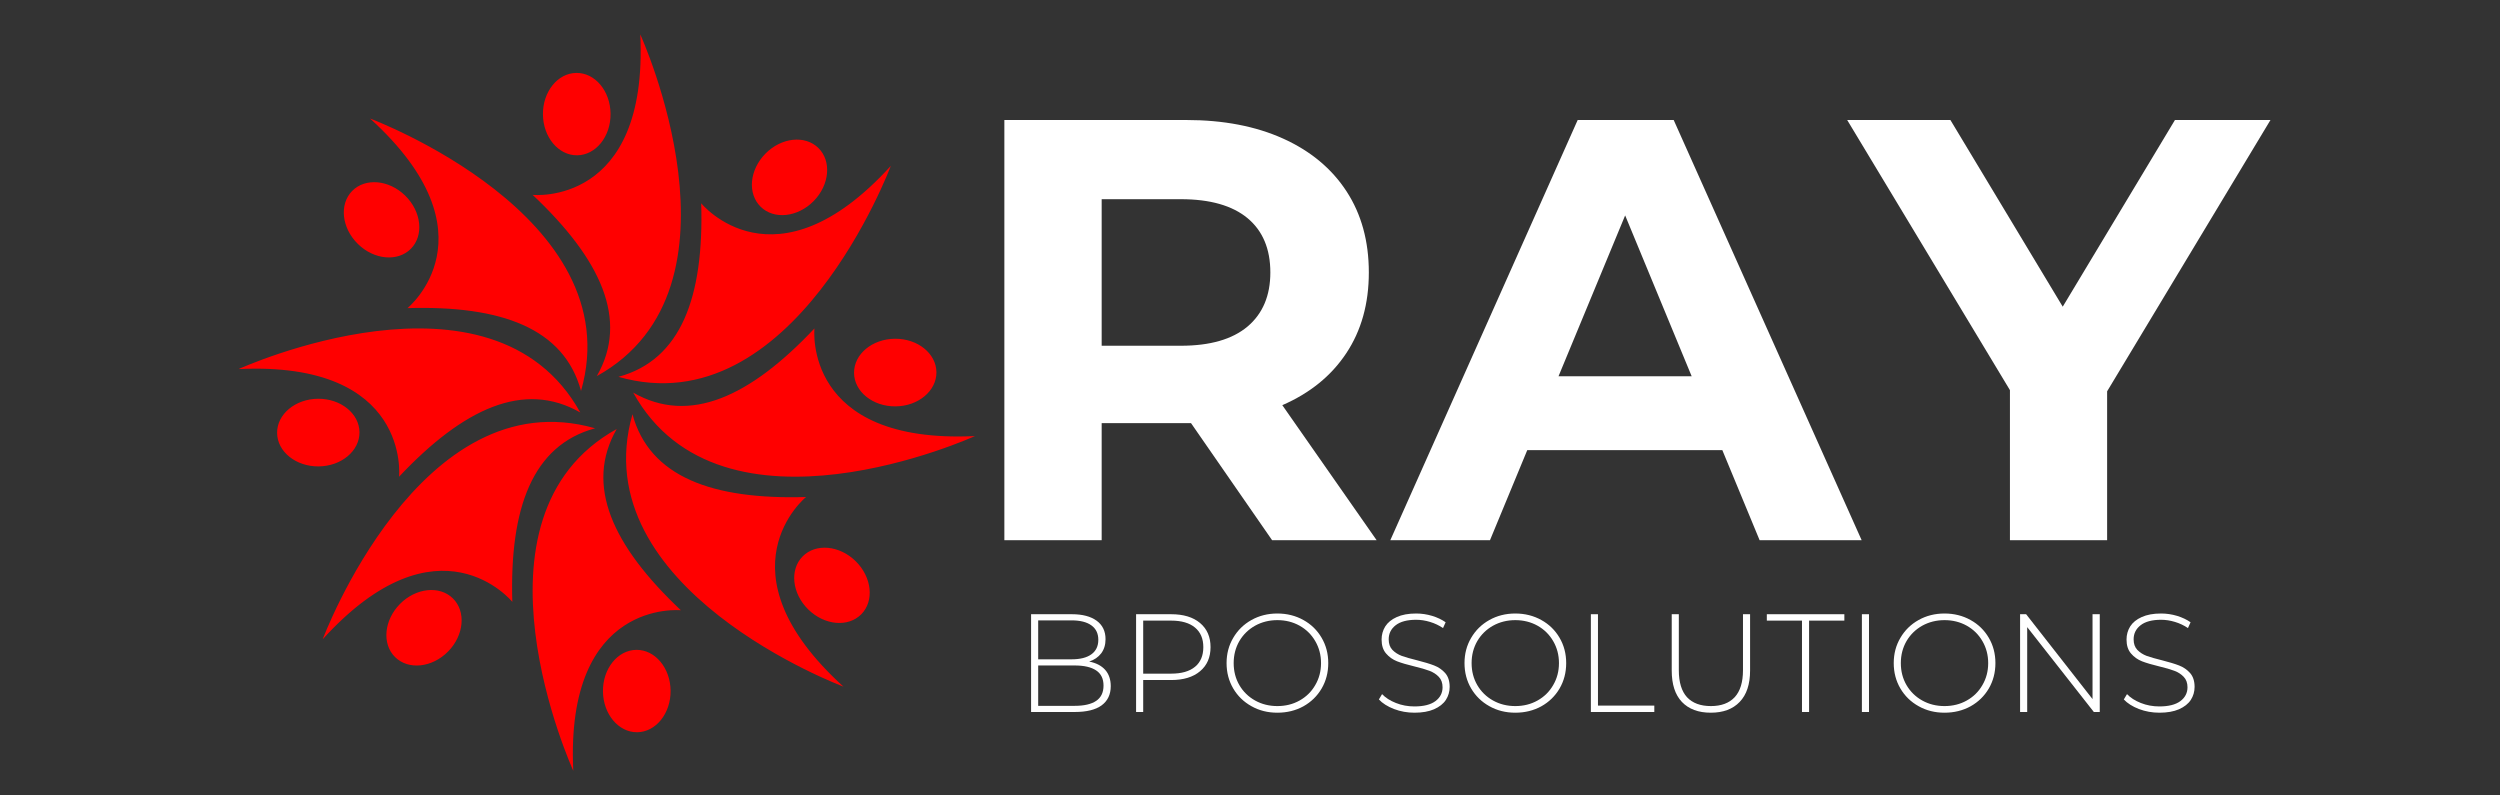 <svg xmlns="http://www.w3.org/2000/svg" xmlns:xlink="http://www.w3.org/1999/xlink" width="440" zoomAndPan="magnify" viewBox="0 0 330 105" height="140" preserveAspectRatio="xMidYMid meet" version="1.0"><rect x="0" y="0" width="330" height="105" fill="#333333" stroke="none"/><defs><g/><clipPath id="85c07f02a3"><path d="M 31.488 4.535 L 128.988 4.535 L 128.988 102 L 31.488 102 Z M 31.488 4.535 " clip-rule="nonzero"/></clipPath></defs><g fill="#ffffff" fill-opacity="1"><g transform="translate(125.998, 71.31)"><g><path d="M 41.922 0 L 31.219 -15.453 L 19.422 -15.453 L 19.422 0 L 6.578 0 L 6.578 -55.469 L 30.594 -55.469 C 35.5 -55.469 39.758 -54.648 43.375 -53.016 C 47 -51.379 49.789 -49.055 51.75 -46.047 C 53.707 -43.035 54.688 -39.469 54.688 -35.344 C 54.688 -31.219 53.691 -27.66 51.703 -24.672 C 49.723 -21.691 46.91 -19.41 43.266 -17.828 L 55.719 0 Z M 41.688 -35.344 C 41.688 -38.457 40.68 -40.848 38.672 -42.516 C 36.66 -44.18 33.727 -45.016 29.875 -45.016 L 19.422 -45.016 L 19.422 -25.672 L 29.875 -25.672 C 33.727 -25.672 36.66 -26.516 38.672 -28.203 C 40.68 -29.898 41.688 -32.281 41.688 -35.344 Z M 41.688 -35.344 "/></g></g></g><g fill="#ffffff" fill-opacity="1"><g transform="translate(184.239, 71.31)"><g><path d="M 43.109 -11.891 L 17.359 -11.891 L 12.438 0 L -0.719 0 L 24.016 -55.469 L 36.688 -55.469 L 61.5 0 L 48.031 0 Z M 39.062 -21.641 L 30.281 -42.875 L 21.484 -21.641 Z M 39.062 -21.641 "/></g></g></g><g fill="#ffffff" fill-opacity="1"><g transform="translate(244.937, 71.31)"><g><path d="M 33.203 -19.656 L 33.203 0 L 20.375 0 L 20.375 -19.812 L -1.109 -55.469 L 12.516 -55.469 L 27.344 -30.828 L 42.156 -55.469 L 54.766 -55.469 Z M 33.203 -19.656 "/></g></g></g><g fill="#ffffff" fill-opacity="1"><g transform="translate(133.853, 93.983)"><g><path d="M 9.922 -6.656 C 10.836 -6.477 11.539 -6.113 12.031 -5.562 C 12.52 -5.008 12.766 -4.289 12.766 -3.406 C 12.766 -2.312 12.363 -1.469 11.562 -0.875 C 10.758 -0.289 9.57 0 8 0 L 2.25 0 L 2.25 -12.906 L 7.641 -12.906 C 9.035 -12.906 10.125 -12.617 10.906 -12.047 C 11.688 -11.473 12.078 -10.66 12.078 -9.609 C 12.078 -8.867 11.883 -8.242 11.5 -7.734 C 11.113 -7.234 10.586 -6.875 9.922 -6.656 Z M 3.188 -12.094 L 3.188 -6.953 L 7.594 -6.953 C 8.727 -6.953 9.598 -7.172 10.203 -7.609 C 10.816 -8.047 11.125 -8.688 11.125 -9.531 C 11.125 -10.363 10.816 -11 10.203 -11.438 C 9.598 -11.875 8.727 -12.094 7.594 -12.094 Z M 8 -0.812 C 9.25 -0.812 10.195 -1.031 10.844 -1.469 C 11.488 -1.906 11.812 -2.578 11.812 -3.484 C 11.812 -4.391 11.488 -5.055 10.844 -5.484 C 10.195 -5.922 9.25 -6.141 8 -6.141 L 3.188 -6.141 L 3.188 -0.812 Z M 8 -0.812 "/></g></g></g><g fill="#ffffff" fill-opacity="1"><g transform="translate(147.714, 93.983)"><g><path d="M 6.875 -12.906 C 8.5 -12.906 9.77 -12.52 10.688 -11.75 C 11.613 -10.977 12.078 -9.914 12.078 -8.562 C 12.078 -7.207 11.613 -6.145 10.688 -5.375 C 9.77 -4.602 8.5 -4.219 6.875 -4.219 L 3.188 -4.219 L 3.188 0 L 2.25 0 L 2.25 -12.906 Z M 6.875 -5.062 C 8.25 -5.062 9.301 -5.363 10.031 -5.969 C 10.758 -6.57 11.125 -7.438 11.125 -8.562 C 11.125 -9.676 10.758 -10.535 10.031 -11.141 C 9.301 -11.754 8.25 -12.062 6.875 -12.062 L 3.188 -12.062 L 3.188 -5.062 Z M 6.875 -5.062 "/></g></g></g><g fill="#ffffff" fill-opacity="1"><g transform="translate(160.892, 93.983)"><g><path d="M 7.719 0.094 C 6.457 0.094 5.316 -0.191 4.297 -0.766 C 3.273 -1.336 2.473 -2.117 1.891 -3.109 C 1.305 -4.109 1.016 -5.223 1.016 -6.453 C 1.016 -7.68 1.305 -8.789 1.891 -9.781 C 2.473 -10.781 3.273 -11.566 4.297 -12.141 C 5.316 -12.711 6.457 -13 7.719 -13 C 8.988 -13 10.133 -12.711 11.156 -12.141 C 12.176 -11.578 12.977 -10.797 13.562 -9.797 C 14.145 -8.805 14.438 -7.691 14.438 -6.453 C 14.438 -5.211 14.145 -4.094 13.562 -3.094 C 12.977 -2.102 12.176 -1.32 11.156 -0.75 C 10.133 -0.188 8.988 0.094 7.719 0.094 Z M 7.719 -0.781 C 8.801 -0.781 9.781 -1.023 10.656 -1.516 C 11.531 -2.004 12.219 -2.68 12.719 -3.547 C 13.227 -4.41 13.484 -5.379 13.484 -6.453 C 13.484 -7.523 13.227 -8.492 12.719 -9.359 C 12.219 -10.223 11.531 -10.898 10.656 -11.391 C 9.781 -11.879 8.801 -12.125 7.719 -12.125 C 6.645 -12.125 5.664 -11.879 4.781 -11.391 C 3.906 -10.898 3.211 -10.223 2.703 -9.359 C 2.203 -8.492 1.953 -7.523 1.953 -6.453 C 1.953 -5.379 2.203 -4.41 2.703 -3.547 C 3.211 -2.68 3.906 -2.004 4.781 -1.516 C 5.664 -1.023 6.645 -0.781 7.719 -0.781 Z M 7.719 -0.781 "/></g></g></g><g fill="#ffffff" fill-opacity="1"><g transform="translate(176.337, 93.983)"><g/></g></g><g fill="#ffffff" fill-opacity="1"><g transform="translate(181.074, 93.983)"><g><path d="M 5.641 0.094 C 4.691 0.094 3.789 -0.066 2.938 -0.391 C 2.082 -0.723 1.414 -1.145 0.938 -1.656 L 1.359 -2.359 C 1.816 -1.879 2.426 -1.488 3.188 -1.188 C 3.957 -0.883 4.77 -0.734 5.625 -0.734 C 6.852 -0.734 7.781 -0.969 8.406 -1.438 C 9.031 -1.906 9.344 -2.516 9.344 -3.266 C 9.344 -3.836 9.176 -4.297 8.844 -4.641 C 8.52 -4.984 8.109 -5.25 7.609 -5.438 C 7.117 -5.625 6.457 -5.816 5.625 -6.016 C 4.676 -6.242 3.914 -6.469 3.344 -6.688 C 2.77 -6.914 2.285 -7.258 1.891 -7.719 C 1.492 -8.176 1.297 -8.789 1.297 -9.562 C 1.297 -10.195 1.457 -10.773 1.781 -11.297 C 2.113 -11.816 2.617 -12.227 3.297 -12.531 C 3.984 -12.844 4.836 -13 5.859 -13 C 6.578 -13 7.281 -12.895 7.969 -12.688 C 8.656 -12.477 9.25 -12.195 9.75 -11.844 L 9.406 -11.078 C 8.883 -11.43 8.312 -11.703 7.688 -11.891 C 7.07 -12.078 6.461 -12.172 5.859 -12.172 C 4.672 -12.172 3.77 -11.93 3.156 -11.453 C 2.539 -10.973 2.234 -10.352 2.234 -9.594 C 2.234 -9.008 2.395 -8.547 2.719 -8.203 C 3.051 -7.859 3.461 -7.594 3.953 -7.406 C 4.453 -7.227 5.125 -7.035 5.969 -6.828 C 6.914 -6.586 7.672 -6.359 8.234 -6.141 C 8.805 -5.922 9.289 -5.586 9.688 -5.141 C 10.082 -4.691 10.281 -4.082 10.281 -3.312 C 10.281 -2.688 10.113 -2.113 9.781 -1.594 C 9.445 -1.082 8.926 -0.672 8.219 -0.359 C 7.52 -0.055 6.66 0.094 5.641 0.094 Z M 5.641 0.094 "/></g></g></g><g fill="#ffffff" fill-opacity="1"><g transform="translate(192.299, 93.983)"><g><path d="M 7.719 0.094 C 6.457 0.094 5.316 -0.191 4.297 -0.766 C 3.273 -1.336 2.473 -2.117 1.891 -3.109 C 1.305 -4.109 1.016 -5.223 1.016 -6.453 C 1.016 -7.68 1.305 -8.789 1.891 -9.781 C 2.473 -10.781 3.273 -11.566 4.297 -12.141 C 5.316 -12.711 6.457 -13 7.719 -13 C 8.988 -13 10.133 -12.711 11.156 -12.141 C 12.176 -11.578 12.977 -10.797 13.562 -9.797 C 14.145 -8.805 14.438 -7.691 14.438 -6.453 C 14.438 -5.211 14.145 -4.094 13.562 -3.094 C 12.977 -2.102 12.176 -1.32 11.156 -0.75 C 10.133 -0.188 8.988 0.094 7.719 0.094 Z M 7.719 -0.781 C 8.801 -0.781 9.781 -1.023 10.656 -1.516 C 11.531 -2.004 12.219 -2.68 12.719 -3.547 C 13.227 -4.41 13.484 -5.379 13.484 -6.453 C 13.484 -7.523 13.227 -8.492 12.719 -9.359 C 12.219 -10.223 11.531 -10.898 10.656 -11.391 C 9.781 -11.879 8.801 -12.125 7.719 -12.125 C 6.645 -12.125 5.664 -11.879 4.781 -11.391 C 3.906 -10.898 3.211 -10.223 2.703 -9.359 C 2.203 -8.492 1.953 -7.523 1.953 -6.453 C 1.953 -5.379 2.203 -4.41 2.703 -3.547 C 3.211 -2.68 3.906 -2.004 4.781 -1.516 C 5.664 -1.023 6.645 -0.781 7.719 -0.781 Z M 7.719 -0.781 "/></g></g></g><g fill="#ffffff" fill-opacity="1"><g transform="translate(207.744, 93.983)"><g><path d="M 2.25 -12.906 L 3.188 -12.906 L 3.188 -0.844 L 10.625 -0.844 L 10.625 0 L 2.25 0 Z M 2.25 -12.906 "/></g></g></g><g fill="#ffffff" fill-opacity="1"><g transform="translate(218.527, 93.983)"><g><path d="M 7.297 0.094 C 5.66 0.094 4.391 -0.379 3.484 -1.328 C 2.586 -2.273 2.141 -3.656 2.141 -5.469 L 2.141 -12.906 L 3.078 -12.906 L 3.078 -5.516 C 3.078 -3.93 3.438 -2.742 4.156 -1.953 C 4.883 -1.172 5.938 -0.781 7.312 -0.781 C 8.676 -0.781 9.723 -1.172 10.453 -1.953 C 11.18 -2.742 11.547 -3.93 11.547 -5.516 L 11.547 -12.906 L 12.484 -12.906 L 12.484 -5.469 C 12.484 -3.656 12.023 -2.273 11.109 -1.328 C 10.203 -0.379 8.93 0.094 7.297 0.094 Z M 7.297 0.094 "/></g></g></g><g fill="#ffffff" fill-opacity="1"><g transform="translate(233.143, 93.983)"><g><path d="M 4.719 -12.062 L 0.078 -12.062 L 0.078 -12.906 L 10.312 -12.906 L 10.312 -12.062 L 5.656 -12.062 L 5.656 0 L 4.719 0 Z M 4.719 -12.062 "/></g></g></g><g fill="#ffffff" fill-opacity="1"><g transform="translate(243.52, 93.983)"><g><path d="M 2.25 -12.906 L 3.188 -12.906 L 3.188 0 L 2.25 0 Z M 2.25 -12.906 "/></g></g></g><g fill="#ffffff" fill-opacity="1"><g transform="translate(248.957, 93.983)"><g><path d="M 7.719 0.094 C 6.457 0.094 5.316 -0.191 4.297 -0.766 C 3.273 -1.336 2.473 -2.117 1.891 -3.109 C 1.305 -4.109 1.016 -5.223 1.016 -6.453 C 1.016 -7.68 1.305 -8.789 1.891 -9.781 C 2.473 -10.781 3.273 -11.566 4.297 -12.141 C 5.316 -12.711 6.457 -13 7.719 -13 C 8.988 -13 10.133 -12.711 11.156 -12.141 C 12.176 -11.578 12.977 -10.797 13.562 -9.797 C 14.145 -8.805 14.438 -7.691 14.438 -6.453 C 14.438 -5.211 14.145 -4.094 13.562 -3.094 C 12.977 -2.102 12.176 -1.32 11.156 -0.75 C 10.133 -0.188 8.988 0.094 7.719 0.094 Z M 7.719 -0.781 C 8.801 -0.781 9.781 -1.023 10.656 -1.516 C 11.531 -2.004 12.219 -2.68 12.719 -3.547 C 13.227 -4.41 13.484 -5.379 13.484 -6.453 C 13.484 -7.523 13.227 -8.492 12.719 -9.359 C 12.219 -10.223 11.531 -10.898 10.656 -11.391 C 9.781 -11.879 8.801 -12.125 7.719 -12.125 C 6.645 -12.125 5.664 -11.879 4.781 -11.391 C 3.906 -10.898 3.211 -10.223 2.703 -9.359 C 2.203 -8.492 1.953 -7.523 1.953 -6.453 C 1.953 -5.379 2.203 -4.41 2.703 -3.547 C 3.211 -2.68 3.906 -2.004 4.781 -1.516 C 5.664 -1.023 6.645 -0.781 7.719 -0.781 Z M 7.719 -0.781 "/></g></g></g><g fill="#ffffff" fill-opacity="1"><g transform="translate(264.402, 93.983)"><g><path d="M 12.766 -12.906 L 12.766 0 L 11.984 0 L 3.188 -11.203 L 3.188 0 L 2.25 0 L 2.25 -12.906 L 3.047 -12.906 L 11.812 -1.703 L 11.812 -12.906 Z M 12.766 -12.906 "/></g></g></g><g fill="#ffffff" fill-opacity="1"><g transform="translate(279.405, 93.983)"><g><path d="M 5.641 0.094 C 4.691 0.094 3.789 -0.066 2.938 -0.391 C 2.082 -0.723 1.414 -1.145 0.938 -1.656 L 1.359 -2.359 C 1.816 -1.879 2.426 -1.488 3.188 -1.188 C 3.957 -0.883 4.77 -0.734 5.625 -0.734 C 6.852 -0.734 7.781 -0.969 8.406 -1.438 C 9.031 -1.906 9.344 -2.516 9.344 -3.266 C 9.344 -3.836 9.176 -4.297 8.844 -4.641 C 8.52 -4.984 8.109 -5.25 7.609 -5.438 C 7.117 -5.625 6.457 -5.816 5.625 -6.016 C 4.676 -6.242 3.914 -6.469 3.344 -6.688 C 2.77 -6.914 2.285 -7.258 1.891 -7.719 C 1.492 -8.176 1.297 -8.789 1.297 -9.562 C 1.297 -10.195 1.457 -10.773 1.781 -11.297 C 2.113 -11.816 2.617 -12.227 3.297 -12.531 C 3.984 -12.844 4.836 -13 5.859 -13 C 6.578 -13 7.281 -12.895 7.969 -12.688 C 8.656 -12.477 9.25 -12.195 9.75 -11.844 L 9.406 -11.078 C 8.883 -11.43 8.312 -11.703 7.688 -11.891 C 7.07 -12.078 6.461 -12.172 5.859 -12.172 C 4.672 -12.172 3.77 -11.93 3.156 -11.453 C 2.539 -10.973 2.234 -10.352 2.234 -9.594 C 2.234 -9.008 2.395 -8.547 2.719 -8.203 C 3.051 -7.859 3.461 -7.594 3.953 -7.406 C 4.453 -7.227 5.125 -7.035 5.969 -6.828 C 6.914 -6.586 7.672 -6.359 8.234 -6.141 C 8.805 -5.922 9.289 -5.586 9.688 -5.141 C 10.082 -4.691 10.281 -4.082 10.281 -3.312 C 10.281 -2.688 10.113 -2.113 9.781 -1.594 C 9.445 -1.082 8.926 -0.672 8.219 -0.359 C 7.52 -0.055 6.66 0.094 5.641 0.094 Z M 5.641 0.094 "/></g></g></g><g clip-path="url(#85c07f02a3)"><path fill="#ff0000" d="M 46.488 25.203 C 44.758 26.961 45.094 30.094 47.238 32.199 C 49.379 34.305 52.516 34.586 54.246 32.828 C 55.973 31.07 55.637 27.938 53.496 25.832 C 51.355 23.727 48.215 23.445 46.488 25.203 Z M 53.789 40.672 C 66.172 40.305 74.461 43.34 76.695 51.602 C 83.324 28.512 48.852 15.648 48.852 15.648 C 65.723 30.977 53.789 40.672 53.789 40.672 Z M 36.578 57.148 C 36.598 59.613 39.051 61.59 42.055 61.566 C 45.059 61.539 47.473 59.52 47.453 57.055 C 47.43 54.59 44.98 52.609 41.977 52.637 C 38.973 52.66 36.555 54.684 36.578 57.148 Z M 52.676 62.926 C 61.172 53.906 69.184 50.191 76.602 54.453 C 64.961 33.441 31.492 48.719 31.492 48.719 C 54.262 47.629 52.676 62.926 52.676 62.926 Z M 52.156 86.742 C 53.914 88.473 57.047 88.137 59.152 85.996 C 61.258 83.852 61.539 80.715 59.781 78.988 C 58.023 77.258 54.891 77.594 52.785 79.734 C 50.68 81.879 50.398 85.016 52.156 86.742 Z M 67.625 79.445 C 67.258 67.062 70.293 58.77 78.555 56.535 C 55.465 49.91 42.598 84.379 42.598 84.379 C 57.93 67.508 67.625 79.445 67.625 79.445 Z M 84.102 96.656 C 86.566 96.633 88.543 94.184 88.52 91.18 C 88.492 88.176 86.473 85.758 84.008 85.781 C 81.543 85.801 79.562 88.254 79.59 91.258 C 79.617 94.258 81.637 96.676 84.102 96.656 Z M 89.879 80.555 C 80.859 72.059 77.145 64.051 81.406 56.629 C 60.395 68.27 75.672 101.742 75.672 101.742 C 74.582 78.973 89.879 80.555 89.879 80.555 Z M 113.699 81.074 C 115.426 79.316 115.09 76.184 112.949 74.078 C 110.809 71.973 107.668 71.691 105.941 73.453 C 104.211 75.211 104.547 78.344 106.688 80.445 C 108.832 82.555 111.969 82.836 113.699 81.074 Z M 106.398 65.605 C 94.016 65.977 85.723 62.938 83.488 54.68 C 76.863 77.766 111.332 90.633 111.332 90.633 C 94.461 75.301 106.398 65.605 106.398 65.605 Z M 123.609 49.133 C 123.586 46.664 121.137 44.688 118.133 44.715 C 115.129 44.738 112.711 46.758 112.734 49.227 C 112.754 51.691 115.207 53.668 118.211 53.641 C 121.211 53.617 123.629 51.598 123.609 49.133 Z M 107.508 43.355 C 99.016 52.371 91.004 56.086 83.582 51.824 C 95.223 72.836 128.695 57.562 128.695 57.562 C 105.926 58.648 107.508 43.355 107.508 43.355 Z M 108.027 19.535 C 106.27 17.805 103.137 18.141 101.031 20.285 C 98.926 22.426 98.645 25.562 100.406 27.293 C 102.164 29.02 105.297 28.684 107.402 26.543 C 109.508 24.402 109.789 21.262 108.027 19.535 Z M 92.559 26.836 C 92.93 39.219 89.895 47.508 81.633 49.742 C 104.719 56.367 117.586 21.898 117.586 21.898 C 102.254 38.77 92.559 26.836 92.559 26.836 Z M 76.086 9.625 C 73.617 9.645 71.641 12.098 71.668 15.102 C 71.691 18.102 73.711 20.52 76.18 20.5 C 78.645 20.477 80.621 18.027 80.594 15.023 C 80.57 12.02 78.551 9.602 76.086 9.625 Z M 84.516 4.539 C 84.516 4.539 99.789 38.008 78.777 49.648 C 83.043 42.227 79.324 34.219 70.309 25.723 C 70.309 25.723 85.602 27.309 84.516 4.539 " fill-opacity="1" fill-rule="nonzero"/></g></svg>